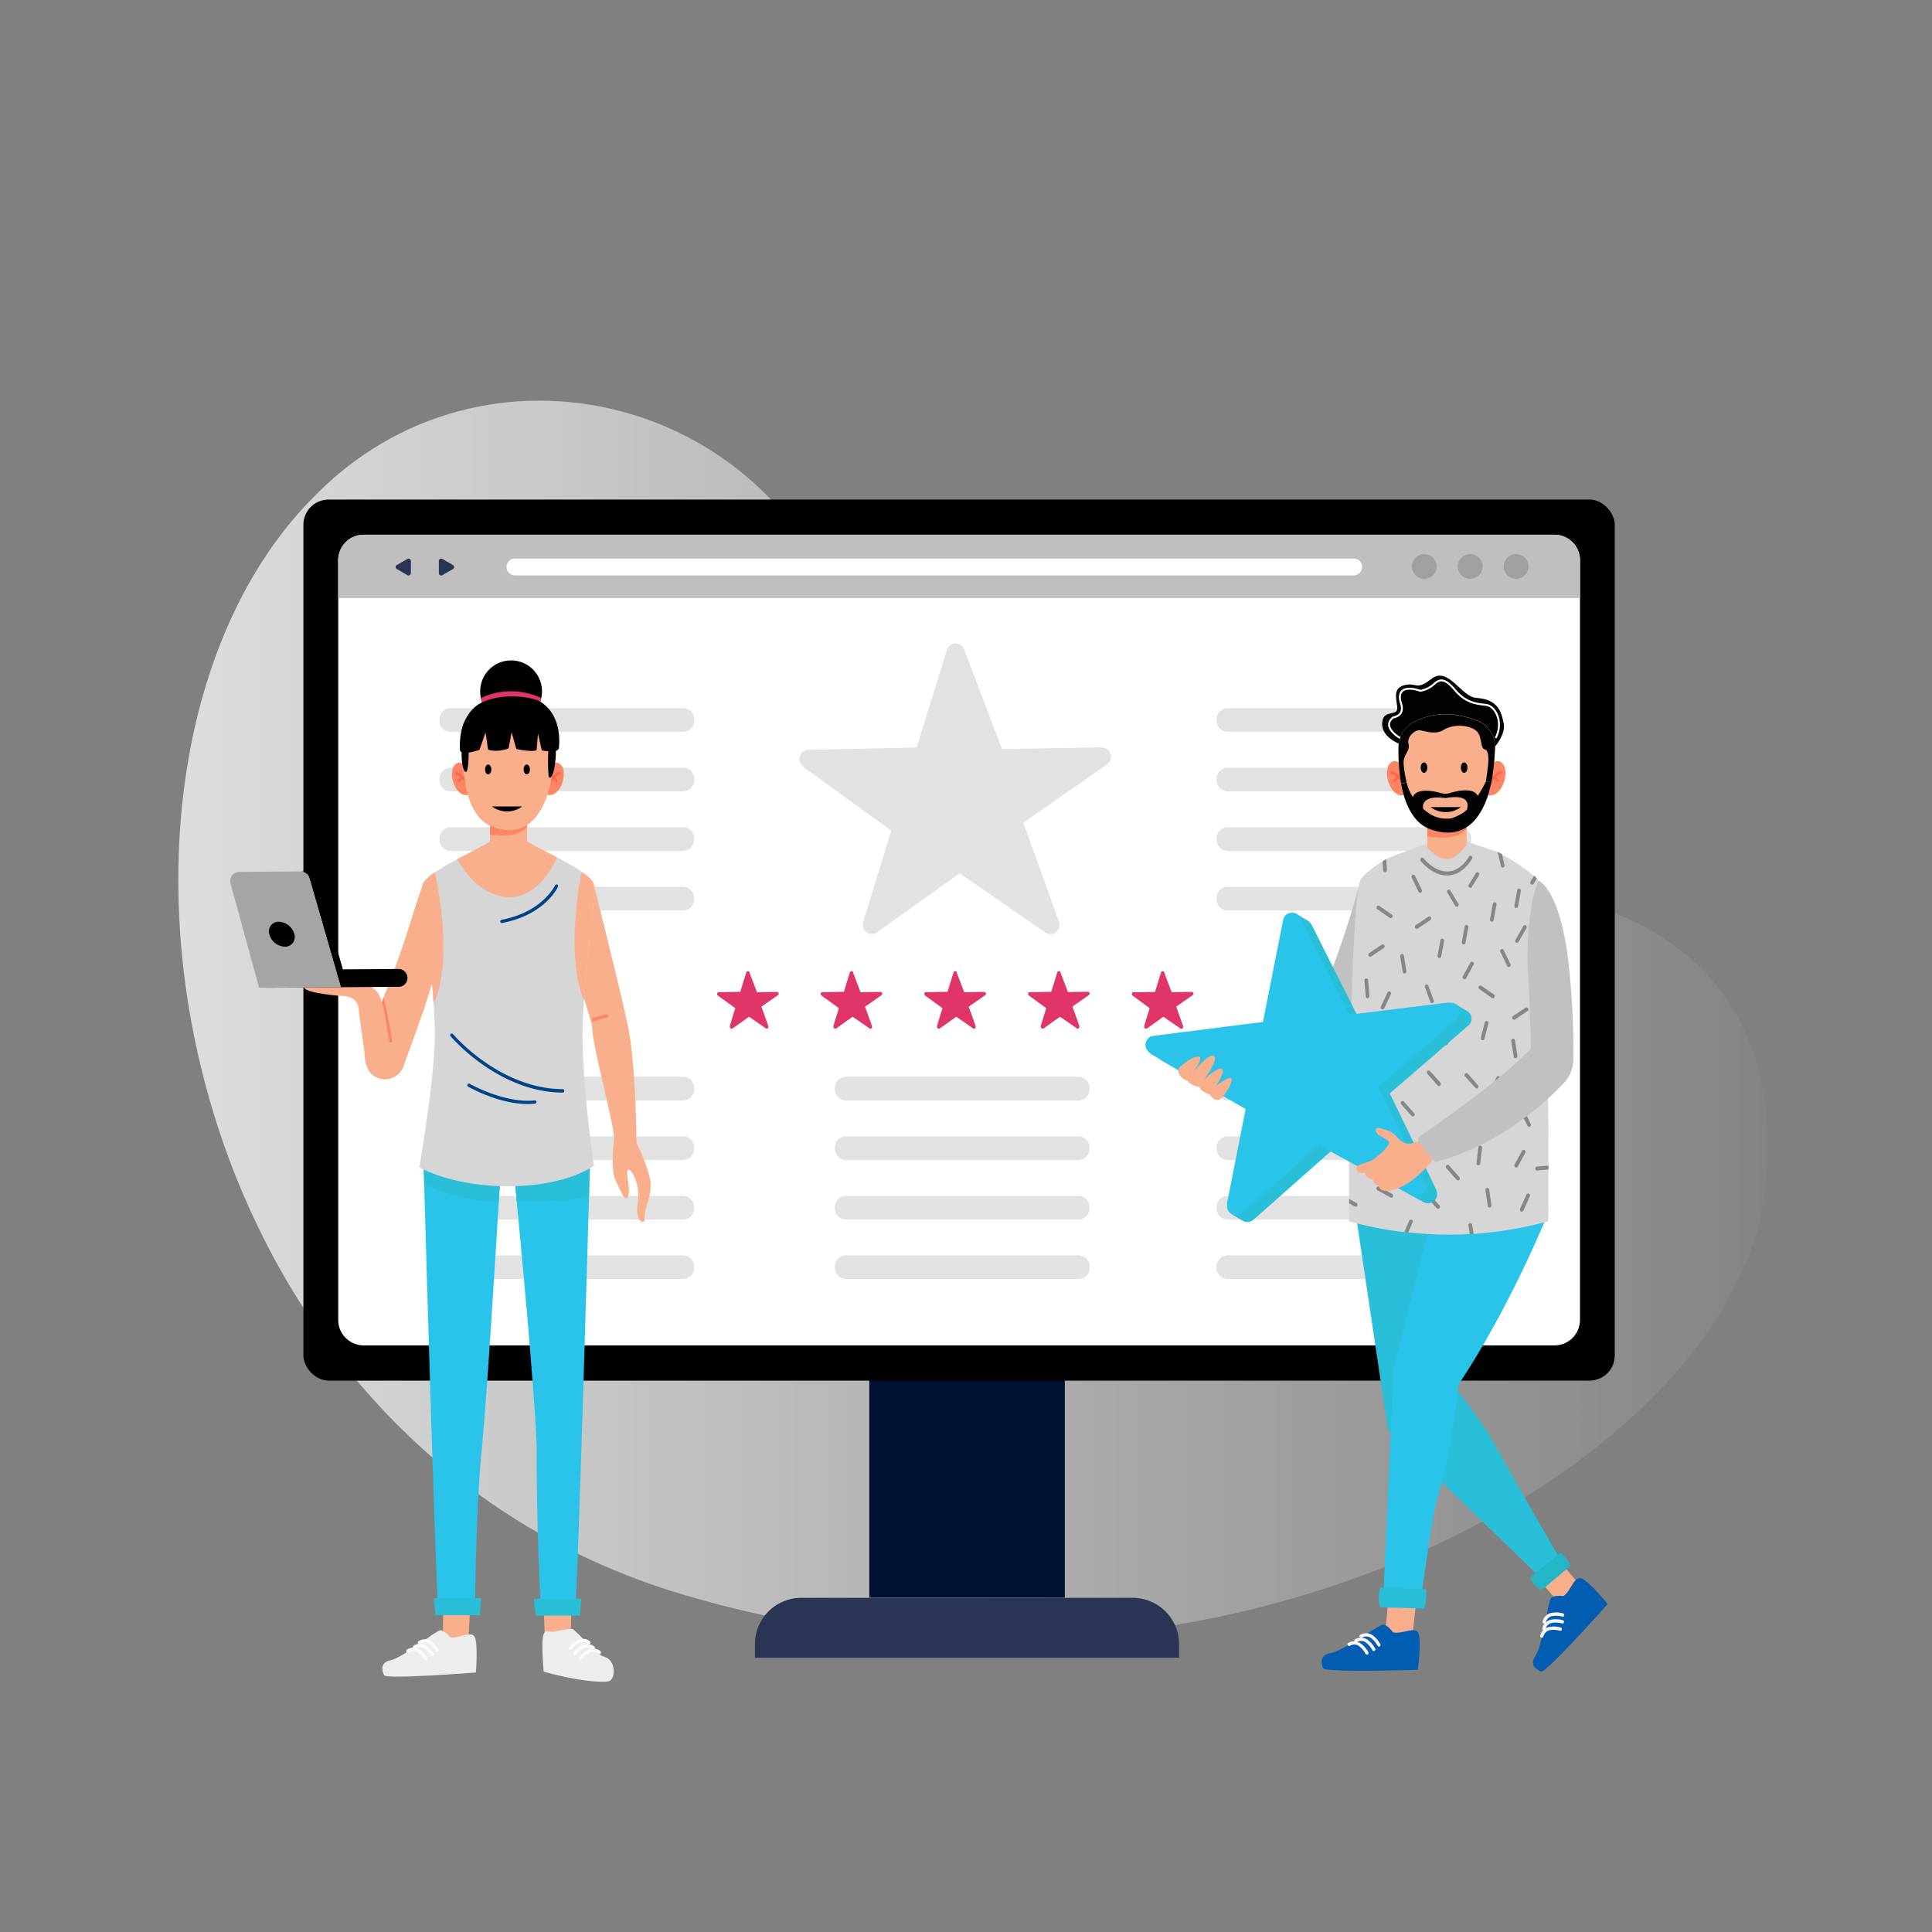 <svg id="OBJECTS" xmlns="http://www.w3.org/2000/svg" xmlns:xlink="http://www.w3.org/1999/xlink" viewBox="0 0 500 500"><rect x="0" y="0" width="500" height="500" fill="#808080" stroke="none"/><defs><style>.cls-1{fill:url(#Degradado_sin_nombre_5);}.cls-2{fill:#001030;}.cls-3{fill:#2a3554;}.cls-4{fill:#fff;}.cls-5{fill:#bfbfbf;}.cls-6{fill:#a0a0a0;}.cls-7{fill:#e2e2e2;}.cls-8{fill:#e03569;}.cls-9{fill:#f9af8b;}.cls-10{fill:#2ac4ea;}.cls-11{fill:#2abfd8;}.cls-12{fill:#ededed;}.cls-13{fill:#fff9ff;}.cls-14{fill:#fc8664;}.cls-15{fill:#d6d6d6;}.cls-16{fill:#004386;}.cls-17{fill:#fd664d;}.cls-18{fill:#a5a5a5;}.cls-19{fill:#020202;}.cls-20{fill:#c1c1c1;}.cls-21{fill:#005db1;}.cls-22{fill:#22b6c6;}.cls-23{fill:#878787;}.cls-24{fill:#e22445;}.cls-25{fill:none;stroke:#fff;stroke-miterlimit:10;stroke-width:0.5px;}</style><linearGradient id="Degradado_sin_nombre_5" x1="46.13" y1="264.06" x2="457.41" y2="264.06" gradientUnits="userSpaceOnUse"><stop offset="0" stop-color="#ddd"/><stop offset="1" stop-color="#848484"/></linearGradient></defs><title>Artboard 1</title><path class="cls-1" d="M219.64,165.13c-17.2-62.38-94.69-82.47-139.1-35.85-.64.67-1.27,1.35-1.91,2C15,200.53,43.29,373.44,177.34,412.85,316.46,453.74,449,378.6,456.75,308s-53.54-92.73-148.67-73C254.33,246.18,230.34,204,219.64,165.13Z"/><rect class="cls-2" x="224.97" y="354.1" width="50.6" height="59.37"/><path class="cls-3" d="M207.41,413.52h85.73a12,12,0,0,1,12,12V429a0,0,0,0,1,0,0H195.37a0,0,0,0,1,0,0v-3.43A12,12,0,0,1,207.41,413.52Z"/><rect x="78.52" y="129.29" width="339.38" height="228.01" rx="6.51" ry="6.51"/><path class="cls-4" d="M408.9,145V341.58a6.6,6.6,0,0,1-6.61,6.61H94.13a6.21,6.21,0,0,1-2.29-.42,6.57,6.57,0,0,1-4.31-6.19V145a6.6,6.6,0,0,1,6.6-6.61H402.29a6.52,6.52,0,0,1,2.5.49A6.59,6.59,0,0,1,408.9,145Z"/><path class="cls-5" d="M408.91,145v9.78H87.52V145a6.6,6.6,0,0,1,6.61-6.61H402.3A6.6,6.6,0,0,1,408.91,145Z"/><path class="cls-4" d="M131.09,146.73h0a2.17,2.17,0,0,0,2.17,2.17H350.33a2.17,2.17,0,0,0,2.17-2.17h0a2.17,2.17,0,0,0-2.17-2.17H133.26A2.17,2.17,0,0,0,131.09,146.73Z"/><path class="cls-3" d="M106.34,146.73v1.61a.6.6,0,0,1-.9.52l-1.39-.81-1.39-.8a.6.6,0,0,1,0-1l1.39-.8,1.39-.8a.6.6,0,0,1,.9.51Z"/><path class="cls-3" d="M113.58,146.73v1.61a.6.6,0,0,0,.9.52l1.39-.81,1.39-.8a.6.6,0,0,0,0-1l-1.39-.8-1.39-.8a.6.6,0,0,0-.9.51Z"/><circle class="cls-6" cx="380.48" cy="146.6" r="3.21"/><circle class="cls-6" cx="368.6" cy="146.6" r="3.21"/><path class="cls-6" d="M395.57,146.6a3.21,3.21,0,1,1-3.21-3.21A3.21,3.21,0,0,1,395.57,146.6Z"/><path class="cls-7" d="M271.89,241.75a2.32,2.32,0,0,1-1.29-.39l-.41-.27-.63-.42-3.33-2.3L248.35,226q-8.91,6.39-17.85,12.75l-2.78,2-.51.35-.28.19a2.33,2.33,0,0,1-3.57-2.5l.07-.29c.06-.24.11-.44.17-.64l1.06-3.45q3-9.73,6-19.45-9.19-6.63-18.32-13.26l-3.94-2.86a4,4,0,0,1-1.22-1.36,2.33,2.33,0,0,1,2-3.44h.5l1.13,0,6.19-.14,20.27-.46q3-9.93,6.11-19.84l1.7-5.48a2.33,2.33,0,0,1,4.35-.2l.12.26.23.56,1.55,4.07q4,10.53,8,21.07l19.86-.37,4.91-.09a5.67,5.67,0,0,1,1.72.18,2.33,2.33,0,0,1,.77,4.13l-.16.12-.42.31-3.95,2.75q-8.61,6-17.23,12,3.81,10.53,7.57,21.05l1.4,3.9c.07.18.12.36.19.59l.09.33a2.31,2.31,0,0,1-.85,2.53A2.27,2.27,0,0,1,271.89,241.75Z"/><path class="cls-8" d="M198.52,266.25a.43.43,0,0,1-.25-.07l-.08-.06-.13-.08-.66-.46-3.55-2.45-3.54,2.53-.55.4-.1.07-.06,0a.45.45,0,0,1-.52,0,.47.47,0,0,1-.19-.49l0-.06,0-.13.21-.68c.4-1.29.79-2.57,1.2-3.86l-3.64-2.63-.78-.57a.72.72,0,0,1-.24-.27.45.45,0,0,1,0-.45.48.48,0,0,1,.4-.23h.32l1.23,0,4-.09c.4-1.32.81-2.63,1.21-3.94l.34-1.09a.46.46,0,0,1,.86,0l0,.05,0,.11.31.81,1.59,4.18,3.94-.07,1,0a1.18,1.18,0,0,1,.34,0,.44.44,0,0,1,.34.36.49.49,0,0,1-.18.46l0,0-.09.06-.78.55-3.42,2.38,1.5,4.17.28.78,0,.12,0,.06a.46.46,0,0,1-.45.59Z"/><path class="cls-8" d="M225.33,266.25a.43.43,0,0,1-.25-.07l-.09-.06-.12-.08-.66-.46-3.55-2.45-3.54,2.53-.55.4-.1.07-.06,0a.45.45,0,0,1-.52,0,.47.47,0,0,1-.19-.49l0-.06,0-.13.21-.68,1.19-3.86-3.63-2.63-.78-.57a.65.65,0,0,1-.24-.27.45.45,0,0,1,0-.45.47.47,0,0,1,.4-.23h.32l1.23,0,4-.09c.4-1.32.81-2.63,1.21-3.94l.34-1.09a.46.46,0,0,1,.86,0l0,.05a.66.66,0,0,0,0,.11l.31.81,1.59,4.18,3.94-.07,1,0a1.18,1.18,0,0,1,.34,0,.44.44,0,0,1,.34.36.49.49,0,0,1-.18.46l0,0-.08.06-.78.55-3.42,2.38,1.5,4.17.28.78,0,.12v.06a.45.45,0,0,1-.16.5A.47.47,0,0,1,225.33,266.25Z"/><path class="cls-8" d="M252.14,266.25a.43.43,0,0,1-.25-.07l-.09-.06-.12-.08-.66-.46-3.55-2.45-3.54,2.53-.55.4-.1.07-.06,0a.45.45,0,0,1-.52,0,.46.46,0,0,1-.19-.49l0-.06,0-.13.21-.68,1.19-3.86-3.63-2.63-.78-.57a.65.65,0,0,1-.24-.27.45.45,0,0,1,0-.45.47.47,0,0,1,.4-.23H240l1.23,0,4-.09c.4-1.32.81-2.63,1.21-3.94l.34-1.09a.46.46,0,0,1,.86,0l0,.05a.66.66,0,0,0,0,.11l.31.81,1.59,4.18,3.94-.07,1,0a1.18,1.18,0,0,1,.34,0,.44.44,0,0,1,.34.36.49.49,0,0,1-.18.46l0,0-.08.06-.78.55-3.42,2.38,1.5,4.17.28.78,0,.12v.06a.45.45,0,0,1-.16.5A.49.49,0,0,1,252.14,266.25Z"/><path class="cls-8" d="M279,266.25a.48.48,0,0,1-.26-.07l-.08-.06-.12-.08-.66-.46-3.55-2.45-3.54,2.53-.55.4-.1.07-.06,0a.46.46,0,0,1-.71-.49l0-.06,0-.13.21-.68,1.19-3.86-3.63-2.63-.78-.57a.65.65,0,0,1-.24-.27.45.45,0,0,1,0-.45.46.46,0,0,1,.4-.23h.32l1.23,0,4-.09c.4-1.32.81-2.63,1.21-3.94l.34-1.09a.46.46,0,0,1,.42-.32.48.48,0,0,1,.44.28l0,.05a.66.66,0,0,0,0,.11l.31.81,1.59,4.18,3.94-.07,1,0a1.18,1.18,0,0,1,.34,0,.46.46,0,0,1,.34.36.49.49,0,0,1-.18.46l0,0-.08.06-.78.55-3.42,2.38,1.5,4.17.28.78,0,.12v.06a.45.45,0,0,1-.16.5A.49.49,0,0,1,279,266.25Z"/><path class="cls-8" d="M305.76,266.25a.48.48,0,0,1-.26-.07l-.08-.06-.12-.08-.66-.46q-1.78-1.21-3.55-2.45l-3.54,2.53-.55.4-.11.07-.05,0a.46.46,0,0,1-.71-.49l0-.06,0-.13.21-.68,1.19-3.86L294,258.31l-.78-.57a.74.74,0,0,1-.25-.27.48.48,0,0,1,0-.45.46.46,0,0,1,.4-.23h.32l1.23,0,4-.09c.4-1.32.81-2.63,1.21-3.94l.34-1.09a.46.46,0,0,1,.42-.32.48.48,0,0,1,.44.28l0,.05a.66.66,0,0,0,0,.11l.31.81,1.59,4.18,3.94-.07,1,0a1.18,1.18,0,0,1,.34,0,.46.46,0,0,1,.34.36.49.49,0,0,1-.18.46l0,0-.08.06-.78.55-3.42,2.38,1.5,4.17.28.78a1,1,0,0,1,0,.12l0,.06a.45.45,0,0,1-.16.5A.49.49,0,0,1,305.76,266.25Z"/><path class="cls-7" d="M176.9,189.39H116.49a2.92,2.92,0,0,1-2.76-3.06h0a2.92,2.92,0,0,1,2.76-3.06H176.9a2.92,2.92,0,0,1,2.75,3.06h0A2.92,2.92,0,0,1,176.9,189.39Z"/><path class="cls-7" d="M176.9,204.8H116.49a2.92,2.92,0,0,1-2.76-3.06h0a2.92,2.92,0,0,1,2.76-3.06H176.9a2.92,2.92,0,0,1,2.75,3.06h0A2.92,2.92,0,0,1,176.9,204.8Z"/><path class="cls-7" d="M176.9,220.22H116.49a2.93,2.93,0,0,1-2.76-3.07h0a2.92,2.92,0,0,1,2.76-3.06H176.9a2.92,2.92,0,0,1,2.75,3.06h0A2.93,2.93,0,0,1,176.9,220.22Z"/><path class="cls-7" d="M176.9,235.63H116.49a2.93,2.93,0,0,1-2.76-3.07h0a2.92,2.92,0,0,1,2.76-3.06H176.9a2.92,2.92,0,0,1,2.75,3.06h0A2.93,2.93,0,0,1,176.9,235.63Z"/><path class="cls-7" d="M176.9,284.8H116.49a2.92,2.92,0,0,1-2.76-3.06h0a2.93,2.93,0,0,1,2.76-3.07H176.9a2.93,2.93,0,0,1,2.75,3.07h0A2.92,2.92,0,0,1,176.9,284.8Z"/><path class="cls-7" d="M176.9,300.21H116.49a2.92,2.92,0,0,1-2.76-3.06h0a2.92,2.92,0,0,1,2.76-3.06H176.9a2.92,2.92,0,0,1,2.75,3.06h0A2.92,2.92,0,0,1,176.9,300.21Z"/><path class="cls-7" d="M176.9,315.62H116.49a2.92,2.92,0,0,1-2.76-3.06h0a2.92,2.92,0,0,1,2.76-3.06H176.9a2.92,2.92,0,0,1,2.75,3.06h0A2.92,2.92,0,0,1,176.9,315.62Z"/><path class="cls-7" d="M176.9,331H116.49a2.92,2.92,0,0,1-2.76-3.06h0a2.92,2.92,0,0,1,2.76-3.06H176.9a2.92,2.92,0,0,1,2.75,3.06h0A2.92,2.92,0,0,1,176.9,331Z"/><path class="cls-7" d="M378,189.39H317.61a2.92,2.92,0,0,1-2.76-3.06h0a2.92,2.92,0,0,1,2.76-3.06H378a2.92,2.92,0,0,1,2.75,3.06h0A2.92,2.92,0,0,1,378,189.39Z"/><path class="cls-7" d="M378,204.8H317.61a2.92,2.92,0,0,1-2.76-3.06h0a2.92,2.92,0,0,1,2.76-3.06H378a2.92,2.92,0,0,1,2.75,3.06h0A2.92,2.92,0,0,1,378,204.8Z"/><path class="cls-7" d="M378,220.22H317.61a2.93,2.93,0,0,1-2.76-3.07h0a2.92,2.92,0,0,1,2.76-3.06H378a2.92,2.92,0,0,1,2.75,3.06h0A2.93,2.93,0,0,1,378,220.22Z"/><path class="cls-7" d="M378,235.63H317.61a2.93,2.93,0,0,1-2.76-3.07h0a2.92,2.92,0,0,1,2.76-3.06H378a2.92,2.92,0,0,1,2.75,3.06h0A2.93,2.93,0,0,1,378,235.63Z"/><path class="cls-7" d="M378,284.8H317.61a2.92,2.92,0,0,1-2.76-3.06h0a2.93,2.93,0,0,1,2.76-3.07H378a2.93,2.93,0,0,1,2.75,3.07h0A2.92,2.92,0,0,1,378,284.8Z"/><path class="cls-7" d="M378,300.21H317.61a2.92,2.92,0,0,1-2.76-3.06h0a2.92,2.92,0,0,1,2.76-3.06H378a2.92,2.92,0,0,1,2.75,3.06h0A2.92,2.92,0,0,1,378,300.21Z"/><path class="cls-7" d="M378,315.62H317.61a2.92,2.92,0,0,1-2.76-3.06h0a2.92,2.92,0,0,1,2.76-3.06H378a2.92,2.92,0,0,1,2.75,3.06h0A2.92,2.92,0,0,1,378,315.62Z"/><path class="cls-7" d="M378,331H317.61a2.92,2.92,0,0,1-2.76-3.06h0a2.92,2.92,0,0,1,2.76-3.06H378a2.92,2.92,0,0,1,2.75,3.06h0A2.92,2.92,0,0,1,378,331Z"/><path class="cls-7" d="M279.21,284.8h-60.4a2.92,2.92,0,0,1-2.76-3.06h0a2.93,2.93,0,0,1,2.76-3.07h60.4a2.93,2.93,0,0,1,2.76,3.07h0A2.92,2.92,0,0,1,279.21,284.8Z"/><path class="cls-7" d="M279.21,300.21h-60.4a2.92,2.92,0,0,1-2.76-3.06h0a2.92,2.92,0,0,1,2.76-3.06h60.4a2.92,2.92,0,0,1,2.76,3.06h0A2.92,2.92,0,0,1,279.21,300.21Z"/><path class="cls-7" d="M279.21,315.62h-60.4a2.92,2.92,0,0,1-2.76-3.06h0a2.92,2.92,0,0,1,2.76-3.06h60.4a2.92,2.92,0,0,1,2.76,3.06h0A2.92,2.92,0,0,1,279.21,315.62Z"/><path class="cls-7" d="M279.21,331h-60.4a2.92,2.92,0,0,1-2.76-3.06h0a2.92,2.92,0,0,1,2.76-3.06h60.4A2.92,2.92,0,0,1,282,328h0A2.92,2.92,0,0,1,279.21,331Z"/><polygon class="cls-9" points="114.66 415.85 114.66 424.62 121.2 424.62 121.73 415.31 114.66 415.85"/><path class="cls-10" d="M130,295.72s-.34,5.89-.86,14.48c-1.19,19.62-3.3,53.35-4.31,63.16-1.8,17.38-1.89,43.73-1.89,43.73h-9.56c-1.07-22.11-3.06-91.3-3.6-110.54-.09-3.19-.14-5-.14-5l16.1-4.6,1.27-.36Z"/><path class="cls-11" d="M127,296.58l3-.86s-.39,6.61-.91,15.2c-7.62.43-15.81-2.7-19.31-4.37-.09-3.19-.14-5-.14-5l16.1-4.6Z"/><polygon class="cls-11" points="112.27 413.63 112.7 418.01 124.17 418.01 124.52 413.63 112.27 413.63"/><path class="cls-12" d="M116.49,423.72s-1.44-1.89-2.57-1.8-9.74,7.11-12.71,7.71-2.37,2.79-1.81,3.91,23.76-.7,23.76-.7.56-6.91-.22-9S118.83,424.19,116.49,423.72Z"/><path class="cls-13" d="M111.74,428.6a.43.43,0,0,0,.33-.05.42.42,0,0,0,.15-.57,6.58,6.58,0,0,0-2.2-2.24,2.87,2.87,0,0,0-3,.18.41.41,0,0,0-.08.58.41.41,0,0,0,.58.08,2,2,0,0,1,2.08-.09,5.8,5.8,0,0,1,1.85,1.92A.41.41,0,0,0,111.74,428.6Z"/><path class="cls-13" d="M113,427.41a.43.43,0,0,0,.33,0,.43.43,0,0,0,.15-.58,6.58,6.58,0,0,0-2.2-2.24,2.87,2.87,0,0,0-3,.18.41.41,0,0,0-.08.58.41.41,0,0,0,.58.08,2,2,0,0,1,2.08-.09,5.68,5.68,0,0,1,1.85,1.92A.41.41,0,0,0,113,427.41Z"/><path class="cls-13" d="M110.07,429.57a.4.4,0,0,0,.32,0,.41.41,0,0,0,.15-.57,6.41,6.41,0,0,0-2.2-2.24,2.86,2.86,0,0,0-3,.17.42.42,0,1,0,.51.66,2.07,2.07,0,0,1,2.08-.08,5.64,5.64,0,0,1,1.84,1.91A.47.47,0,0,0,110.07,429.57Z"/><polygon class="cls-9" points="140.74 416.91 141.01 424.24 147.71 423.88 147.86 416.1 140.74 416.91"/><path class="cls-12" d="M144,422.17a27.35,27.35,0,0,1,4-.63c.85,0,6.28,6.7,8.19,7.16,3.46.84,3.22,6.29,1.09,6.46-6.18.51-16.57-2.55-16.57-2.55s-.66-7-.14-9.21S142.21,422.74,144,422.17Z"/><path class="cls-13" d="M148.78,428.36a.44.44,0,0,1-.33-.07.43.43,0,0,1-.09-.6,6.64,6.64,0,0,1,2.48-2,2.94,2.94,0,0,1,3,.49.44.44,0,0,1,0,.61.43.43,0,0,1-.6,0,2.11,2.11,0,0,0-2.1-.31,5.65,5.65,0,0,0-2.08,1.74A.41.41,0,0,1,148.78,428.36Z"/><path class="cls-13" d="M147.66,427a.44.44,0,0,1-.33-.07.43.43,0,0,1-.09-.6,6.64,6.64,0,0,1,2.48-2,2.94,2.94,0,0,1,3,.49.43.43,0,0,1,0,.6.42.42,0,0,1-.6,0,2.11,2.11,0,0,0-2.1-.31,5.65,5.65,0,0,0-2.08,1.74A.45.45,0,0,1,147.66,427Z"/><path class="cls-13" d="M150.37,429.53a.42.42,0,0,1-.42-.67,6.64,6.64,0,0,1,2.48-2,3,3,0,0,1,3,.49.43.43,0,0,1,0,.6.42.42,0,0,1-.6,0,2.1,2.1,0,0,0-2.1-.31,5.65,5.65,0,0,0-2.08,1.74A.41.41,0,0,1,150.37,429.53Z"/><path class="cls-10" d="M152.66,301.65s-.09,3.06-.23,8.22c-.65,22.75-2.5,86.32-3.51,107.33h-8.67c-.55-.13-1.46-27.67-1.35-41.25.07-8.29-3.2-44.29-5.17-65.11-.84-8.89-1.44-15-1.44-15l2.52.72,1.28.37Z"/><path class="cls-11" d="M152.66,301.65s-.09,3.06-.23,8.22a102.58,102.58,0,0,1-18.7,1c-.84-8.89-1.44-15-1.44-15l2.52.72,1.28.37Z"/><polygon class="cls-11" points="138.18 413.75 138.61 418.12 150.08 418.12 150.42 413.75 138.18 413.75"/><path class="cls-9" d="M145.36,238.75l7.7,26,.15.49c0,.12,0,.24,0,.38.26,6.45,6.2,26.46,5.69,29.81s-.6,8.2.56,10.4,2.23,5.59,3.09,3.8-.91-6.77.06-6.9,3.23,4.1,2.43,8.78,2,5.93,1.81,3.62,1.65-5.12,1.55-8.65c-.08-3.31-3.67-10.75-3.67-10.75s-.15-20.27-2.18-30-9-37.28-9-37.28C149.16,227.5,145.36,238.75,145.36,238.75Z"/><path class="cls-14" d="M153.19,263.58l.14.47c0,.12,0,.24,0,.37a28.88,28.88,0,0,1,3.78-1.09.42.42,0,0,0,.33-.49.41.41,0,0,0-.49-.33A29,29,0,0,0,153.19,263.58Z"/><path class="cls-15" d="M153.71,301.71c-10.81,7.06-32.7,6.92-45.18.41,1.2-7.42,4.33-26.48,4-36.36,0-1.08-.08-2.16-.14-3.22s-.1-1.85-.16-2.76c-1.07-16.44-3.88-29.88-2.5-31.61a13,13,0,0,1,2.84-2.42c.49-.33,1-.67,1.56-1,1.29-.79,2.73-1.59,4.17-2.37,3.43-1.83,6.91-3.52,8.66-4.68a11.11,11.11,0,0,0,4.59,1.15h.25a11.12,11.12,0,0,0,4.6-1.15c1.62,1.07,4.66,2.57,7.77,4.21a67.27,67.27,0,0,1,6.41,3.72,12.77,12.77,0,0,1,2.74,2.36c.68.86.4,4.63-.19,10.22s-1.44,12.77-2,20.76c-.15,2.21-.27,4.49-.35,6.79C150.48,275.64,152.52,294.29,153.71,301.71Z"/><path class="cls-16" d="M145.65,282.76h0c-8.7,0-16.13-4-20.83-7.32a47.67,47.67,0,0,1-8.2-7.25.42.42,0,0,1,0-.59.41.41,0,0,1,.59,0,47.19,47.19,0,0,0,8.06,7.12c4.6,3.24,11.86,7.12,20.34,7.15a.42.42,0,0,1,.42.42A.43.43,0,0,1,145.65,282.76Z"/><path class="cls-16" d="M136.57,285.72c-7.55,0-15.08-4.31-15.43-4.5a.42.42,0,0,1,.42-.73c.09.05,9,5.11,16.81,4.3a.4.4,0,0,1,.46.37.41.41,0,0,1-.37.46A17.09,17.09,0,0,1,136.57,285.72Z"/><path class="cls-16" d="M129.88,238.87a.43.43,0,0,1-.41-.34.42.42,0,0,1,.34-.49c10.61-2,13.81-8.85,13.84-8.91a.42.42,0,0,1,.56-.21.41.41,0,0,1,.2.55c-.13.3-3.41,7.3-14.45,9.39Z"/><path class="cls-9" d="M144.16,221.91c-2.1,4.81-7,11.32-13.79,10.16-6.52-1.13-9.84-6.12-12.08-9.69,3.43-1.83,6.91-3.52,8.66-4.68a11.11,11.11,0,0,0,4.59,1.15h.25a11.12,11.12,0,0,0,4.6-1.15C138,218.77,141.05,220.27,144.16,221.91Z"/><path class="cls-3" d="M131.79,219h0Z"/><path d="M140.27,178.91a8.28,8.28,0,0,1-.19,1.74,7.84,7.84,0,0,1-1.26,2.86,8,8,0,1,1,1.45-4.6Z"/><path class="cls-8" d="M140.08,180.65a7.84,7.84,0,0,1-1.26,2.86l-.4.4H125.94a8,8,0,0,1-1.55-3.22,17.57,17.57,0,0,1,7.84-1.78A18.23,18.23,0,0,1,140.08,180.65Z"/><path class="cls-14" d="M121,198.74s-2-2.7-3.54-.47.63,8.86,4.32,7.24Z"/><path class="cls-17" d="M120.94,203.47a.32.32,0,0,1-.31-.23,4.84,4.84,0,0,0-2.7-2.88.31.31,0,0,1-.19-.4.33.33,0,0,1,.41-.18,5.38,5.38,0,0,1,3.09,3.29.32.32,0,0,1-.22.39Z"/><path class="cls-17" d="M118.8,202.44a.34.34,0,0,1-.17-.05.31.31,0,0,1-.09-.43,2.75,2.75,0,0,1,1.17-1,.31.31,0,0,1,.41.16.31.31,0,0,1-.15.41,2.26,2.26,0,0,0-.91.72A.31.31,0,0,1,118.8,202.44Z"/><path class="cls-14" d="M141.89,198.74s2-2.7,3.54-.47-.63,8.86-4.32,7.24Z"/><path class="cls-17" d="M141.91,203.47a.32.32,0,0,0,.31-.23,4.84,4.84,0,0,1,2.7-2.88.31.31,0,0,0,.19-.4.33.33,0,0,0-.41-.18,5.38,5.38,0,0,0-3.09,3.29.32.32,0,0,0,.22.39Z"/><path class="cls-17" d="M144.05,202.44a.34.34,0,0,0,.17-.05.31.31,0,0,0,.09-.43,2.75,2.75,0,0,0-1.17-1,.31.31,0,0,0-.41.16.31.31,0,0,0,.15.41,2.26,2.26,0,0,1,.91.72A.31.31,0,0,0,144.05,202.44Z"/><path class="cls-9" d="M136.42,211.12v6.58s-2,3.34-4.61,3.57-5-2.88-5-2.88v-6.81Z"/><path class="cls-14" d="M136.42,211.12V214c-1.78,2-4.94,2.67-9.61,2v-4.44Z"/><path class="cls-9" d="M143.36,194.23a65,65,0,0,1-.86,8.31c-.12.64-.26,1.24-.41,1.77-1.38,4.85-4.84,13.16-14.53,9.7-4.28-1.53-6.27-6.3-7.15-11.15a47.15,47.15,0,0,1-.65-9,6.89,6.89,0,0,1,3.48-5.85c5.72-3.24,11.76-2,15.73-.5A6.85,6.85,0,0,1,143.36,194.23Z"/><ellipse cx="126.35" cy="199.13" rx="0.81" ry="1.27"/><path d="M137.14,199.13c0,.7-.37,1.27-.81,1.27s-.81-.57-.81-1.27.36-1.27.81-1.27S137.14,198.43,137.14,199.13Z"/><path d="M144.61,193.72a1,1,0,0,1-.75.58,18.74,18.74,0,0,1-.11,2.31c-.39,4.51-1.52,5.31-1.78,4.19a52.32,52.32,0,0,1-.08-6.38,15.05,15.05,0,0,1-1.66-.21l-1-4.38-.37,4.33c-1.57.55-5.23-.33-5.23-.33l-1.23-4.32-.77,4.16a8.72,8.72,0,0,1-5.3.38l-.67-4.48-1.56,4.48a17.43,17.43,0,0,1-2.81.72c0,1.4-.09,5.21-.8,5s-1.14-3.26-1-5.07a.69.69,0,0,1-.44-.64,17.73,17.73,0,0,1,.78-6.5c1.25-3,2.78-4.8,5.07-5.85,5.37-2.46,13-1.41,15.2.05C145.92,185.67,144.61,193.72,144.61,193.72Z"/><path class="cls-9" d="M112.22,259.78c-1.07-16.44-3.88-29.88-2.5-31.61a13,13,0,0,1,2.84-2.42C113.82,231.66,117,249.45,112.22,259.78Z"/><path class="cls-9" d="M153.12,238.21c-.58,5.5-1.44,12.77-2,20.76-4.24-10.3-1.85-27.36-.59-33.34a12.77,12.77,0,0,1,2.74,2.36C154,228.85,153.71,232.62,153.12,238.21Z"/><path class="cls-9" d="M114.57,245.67,109.8,261l-5.22,14.56a5.14,5.14,0,0,1-7.08,3.31l-.15-.07c-5-2.35-2.23-12.09-2.23-12.09l.94-.07c.38-1.07,1.41-3.79,2.72-7.21l.5-1.29c.27-.73.56-1.48.86-2.25.42-1.08.85-2.21,1.29-3.33,3.22-8.35,5.88-17.41,5.88-17.41l2.23-6.6Z"/><path class="cls-14" d="M101.17,269.82h-.06a.4.4,0,0,1-.39-.33c-.72-4.62-1.45-8-1.94-10.07l.5-1.29c.45,1.8,1.34,5.64,2.22,11.24A.4.4,0,0,1,101.17,269.82Z"/><path class="cls-9" d="M100.46,270s-.68-11.09-3-13.45-4.53-3.26-6.75-3.18-4.31.35-4.17,1.27c0,0-5.1-.77-7.38.55s6.75,2.48,9.42,2.55,4.1,1.56,4.21,3.16,1.65,12.17,1.65,12.17Z"/><path d="M103.16,255.39l-33.8.23A2.3,2.3,0,0,1,67,253.33v0A2.29,2.29,0,0,1,69.32,251l33.81-.23a2.31,2.31,0,0,1,2.32,2.29v0A2.29,2.29,0,0,1,103.16,255.39Z"/><path class="cls-18" d="M67.06,255.64l-7.4-27a2.39,2.39,0,0,1,2.29-3l15.89-.11a2.39,2.39,0,0,1,2.31,1.73l8.14,28.25Z"/><path d="M80.15,227.24l8.08,28H90l-8.07-28a2.39,2.39,0,0,0-2.32-1.73H77.84A2.39,2.39,0,0,1,80.15,227.24Z"/><path d="M76.17,241.76A2.49,2.49,0,0,1,73.71,245a4.3,4.3,0,0,1-4-3.21,2.48,2.48,0,0,1,2.46-3.24A4.32,4.32,0,0,1,76.17,241.76Z"/><path class="cls-19" d="M127.32,208.71a6.56,6.56,0,0,0,7.82,0"/><path class="cls-20" d="M355.08,255.78c-3.86,10.65-11.67,20.49-11.67,20.49-5,2-18.09,6-22.5,4.81a36.74,36.74,0,0,0,0-9c6.11.13,17.47-6,17.47-6a233.87,233.87,0,0,0,13.42-37.2C356.53,240.38,355.08,255.78,355.08,255.78Z"/><path class="cls-9" d="M366.55,414.19l-.95,8.51a11,11,0,0,1-7.16.72l.92-9.94Z"/><path class="cls-21" d="M360.51,422.45s-1.4-2-2.56-2-10.38,6.86-13.47,7.34-2.57,2.76-2.05,3.94,24.51.41,24.51.41.91-7.1.2-9.3S362.89,423.05,360.51,422.45Z"/><path class="cls-13" d="M355.38,427.25a.45.45,0,0,0,.34,0,.43.43,0,0,0,.18-.58,6.6,6.6,0,0,0-2.16-2.42,3,3,0,0,0-3.05,0,.43.43,0,0,0,.49.71,2.09,2.09,0,0,1,2.15,0,5.81,5.81,0,0,1,1.81,2.06A.4.4,0,0,0,355.38,427.25Z"/><path class="cls-13" d="M356.71,426.09a.43.43,0,0,0,.33,0,.43.43,0,0,0,.19-.58,6.68,6.68,0,0,0-2.16-2.41,3,3,0,0,0-3.05,0,.43.43,0,1,0,.49.71,2.12,2.12,0,0,1,2.14,0,5.68,5.68,0,0,1,1.81,2.06A.51.51,0,0,0,356.71,426.09Z"/><path class="cls-13" d="M353.61,428.18a.45.45,0,0,0,.34,0,.43.43,0,0,0,.18-.58,6.68,6.68,0,0,0-2.16-2.41,3,3,0,0,0-3.05,0,.44.44,0,0,0-.11.6.43.43,0,0,0,.6.11,2.15,2.15,0,0,1,2.15,0,5.9,5.9,0,0,1,1.81,2.06A.45.45,0,0,0,353.61,428.18Z"/><path class="cls-9" d="M402.76,403l5.51,6.54a11,11,0,0,1-4.41,5.69l-6.57-7.52Z"/><path class="cls-21" d="M404.59,413.08s-2.43-.38-3.2.5-2.17,12.24-3.95,14.82.23,3.77,1.44,4.2,17.19-17.48,17.19-17.48-4.53-5.55-6.62-6.56S406.66,411.77,404.59,413.08Z"/><path class="cls-13" d="M404.53,420.11a.49.49,0,0,0,.22-.27.44.44,0,0,0-.3-.53,6.63,6.63,0,0,0-3.23-.1,3,3,0,0,0-2.08,2.24.43.43,0,0,0,.85.13,2.13,2.13,0,0,1,1.49-1.55,5.8,5.8,0,0,1,2.74.11A.41.41,0,0,0,404.53,420.11Z"/><path class="cls-13" d="M404.6,418.34a.4.4,0,0,0,.21-.26.42.42,0,0,0-.29-.53,6.67,6.67,0,0,0-3.24-.1,3,3,0,0,0-2.07,2.24.43.43,0,0,0,.36.49.44.44,0,0,0,.49-.36,2.12,2.12,0,0,1,1.48-1.55,5.77,5.77,0,0,1,2.74.11A.44.44,0,0,0,404.6,418.34Z"/><path class="cls-13" d="M404,422a.44.44,0,0,0,.21-.27.42.42,0,0,0-.29-.53,6.67,6.67,0,0,0-3.24-.1,3,3,0,0,0-2.07,2.24.43.43,0,0,0,.85.13,2.13,2.13,0,0,1,1.48-1.55,5.75,5.75,0,0,1,2.74.11A.44.44,0,0,0,404,422Z"/><path class="cls-11" d="M371.8,312.71l4.25,45.94a97.36,97.36,0,0,1,11.13,15.82c4,7.31,16.49,28.86,16.49,28.86l-5.62,4.36-38.84-37.6-8.63-57.83Z"/><path class="cls-22" d="M396,408.29a7.2,7.2,0,0,0,2.94,3.28l7.51-6.34a11.25,11.25,0,0,0-2.56-3.47Z"/><path class="cls-10" d="M400.4,314.62s-10,24.52-22.93,43.64c0,0-1.94,18.6-5.25,28.51-1.45,4.34-4.11,24.44-4.11,24.44h-10l2.54-57.14,10.4-41.38Z"/><path class="cls-11" d="M357.22,410.87a8.19,8.19,0,0,0,0,5.11l11.38.31a13.26,13.26,0,0,0,.47-5Z"/><path class="cls-15" d="M400.74,301.66v1c0,6.22,0,11.05-.07,13.42a99.93,99.93,0,0,1-18,3.16l-.82.06c-.15,0-.29,0-.44,0-.32,0-.65.05-1,.06l-1.07.06a95,95,0,0,1-12.28-.22c-.83-.07-1.65-.15-2.48-.24h-.16l-.63-.08-.38,0a101.36,101.36,0,0,1-14.28-2.78c0-1.08,0-2.68,0-4.69v-1.16h0c0-2.87,0-6.45,0-10.5,0-.35,0-.69,0-1,0-2.69,0-5.58.09-8.59,0-.34,0-.69,0-1,0-3.09.08-6.29.14-9.55q0-3,.11-6c0-2,.08-4.07.13-6.09l0-1.32c.47-19.13,1.28-36.72,2.61-38.68.93-1.36,3-2.95,5.54-4.56l.93-.59c1.06-.66,9.73-3.61,10.83-4.25l9.16-.65c.06,0,8.82,3,8.87,3l1.14.65a52.84,52.84,0,0,1,8.29,5.55,6.84,6.84,0,0,1,.71.72,4.13,4.13,0,0,1,.43.55,2.77,2.77,0,0,1,.32.8c1.11,4,1.69,19.86,2,37.08l.06,3.72c0,.55,0,1.1,0,1.64,0,.38,0,.76,0,1.14,0,.19,0,.37,0,.56,0,.94,0,1.87,0,2.8l0,2.06C400.72,286.37,400.74,294.8,400.74,301.66Z"/><path class="cls-23" d="M374.57,226.57c-4,0-6.77-3.62-6.89-3.78a.55.55,0,0,1,.07-.72.46.46,0,0,1,.68.08s2.64,3.39,6.14,3.39,5.56-3.79,5.58-3.83a.47.47,0,0,1,.66-.18.54.54,0,0,1,.17.7C380.88,222.41,378.58,226.57,374.57,226.57Z"/><path class="cls-23" d="M357.79,261.25a.59.59,0,0,1-.22-.05.54.54,0,0,1-.21-.7l1.73-3.65a.47.47,0,0,1,.65-.23.53.53,0,0,1,.21.69L358.22,261A.47.47,0,0,1,357.79,261.25Z"/><path class="cls-23" d="M354.18,258.26a.48.48,0,0,1-.21.07.49.49,0,0,1-.52-.47l-.34-4.08a.51.51,0,0,1,.44-.56.5.5,0,0,1,.52.47l.34,4.08A.53.53,0,0,1,354.18,258.26Z"/><path class="cls-23" d="M363.48,251.93a.5.5,0,0,1-.48-.44l-.62-4a.51.51,0,0,1,.4-.59.48.48,0,0,1,.55.42l.63,4.05a.52.52,0,0,1-.4.59Z"/><path class="cls-23" d="M379,253.43a.44.44,0,0,1-.24-.07.54.54,0,0,1-.17-.71l1.95-3.52a.47.47,0,0,1,.66-.19.54.54,0,0,1,.17.71l-1.95,3.53A.48.48,0,0,1,379,253.43Z"/><path class="cls-23" d="M359.93,237.63a.43.43,0,0,1-.26-.09l-3.22-2.22a.54.54,0,0,1-.14-.72.46.46,0,0,1,.66-.15l3.22,2.23a.52.52,0,0,1,.14.71A.47.47,0,0,1,359.93,237.63Z"/><path class="cls-23" d="M374.26,270.48a.46.46,0,0,1-.22-.06.53.53,0,0,1-.21-.69l1.73-3.66a.47.47,0,0,1,.65-.22.53.53,0,0,1,.21.69l-1.73,3.66A.47.47,0,0,1,374.26,270.48Z"/><path class="cls-23" d="M366.66,240.38a.49.49,0,0,1-.41-.24.55.55,0,0,1,.15-.72l3.25-2.17a.47.47,0,0,1,.67.16.54.54,0,0,1-.16.71l-3.24,2.18A.5.5,0,0,1,366.66,240.38Z"/><path class="cls-23" d="M358.93,225.17a.52.52,0,0,1-.05.28.47.47,0,0,1-.39.27.49.49,0,0,1-.52-.48l-.15-2.35.93-.59Z"/><path class="cls-23" d="M354.61,247.61a.47.47,0,0,1-.41-.24.54.54,0,0,1,.15-.72l3.25-2.17a.46.46,0,0,1,.66.16.56.56,0,0,1-.15.72l-3.25,2.17A.49.49,0,0,1,354.61,247.61Z"/><path class="cls-23" d="M380.51,229.76a.45.45,0,0,1-.27-.08.56.56,0,0,1-.14-.72l1.86-3a.45.45,0,0,1,.66-.15.53.53,0,0,1,.14.72l-1.85,3A.47.47,0,0,1,380.51,229.76Z"/><path class="cls-23" d="M382.17,281.69a.44.44,0,0,1-.35-.16l-2.66-2.95a.55.55,0,0,1,0-.73.46.46,0,0,1,.68,0l2.65,3a.54.54,0,0,1,0,.73A.47.47,0,0,1,382.17,281.69Z"/><path class="cls-23" d="M372.41,281.08a.47.47,0,0,1-.34-.16l-2.66-3a.54.54,0,0,1,0-.73.45.45,0,0,1,.68,0l2.65,2.95a.54.54,0,0,1,0,.73A.46.46,0,0,1,372.41,281.08Z"/><path class="cls-23" d="M365.4,301.06a.55.55,0,0,1,0-.4l1.66-3.7a.46.46,0,0,1,.64-.24.54.54,0,0,1,.23.69l-1.66,3.69a.46.46,0,0,1-.64.24A.53.53,0,0,1,365.4,301.06Z"/><path class="cls-23" d="M393.39,313.25a.51.51,0,0,1,0-.4l1.65-3.7a.48.48,0,0,1,.65-.24.53.53,0,0,1,.22.69l-1.65,3.7a.48.48,0,0,1-.65.24A.49.49,0,0,1,393.39,313.25Z"/><path class="cls-23" d="M381.37,319.37c-.32,0-.65.05-1,.06l-.33-2.3a.52.52,0,0,1,.4-.59.49.49,0,0,1,.55.43Z"/><path class="cls-23" d="M385.23,312.42a.5.5,0,0,1-.2-.35l-.6-4.05a.52.52,0,0,1,.4-.59.5.5,0,0,1,.56.43l.59,4.05a.51.51,0,0,1-.4.59A.42.42,0,0,1,385.23,312.42Z"/><path class="cls-23" d="M361.93,278.56a.4.4,0,0,1-.24-.07.53.53,0,0,1-.18-.7l1.92-3.55a.47.47,0,0,1,.66-.19.54.54,0,0,1,.17.71l-1.92,3.55A.46.46,0,0,1,361.93,278.56Z"/><path class="cls-23" d="M367.56,269.7a.49.49,0,0,1-.43-.28l-1.75-3.64a.53.53,0,0,1,.2-.7.48.48,0,0,1,.66.22l1.75,3.64a.54.54,0,0,1-.21.7A.43.43,0,0,1,367.56,269.7Z"/><path class="cls-23" d="M352.3,269.16a.5.5,0,0,1-.18.15.46.46,0,0,1-.5-.09l-2-1.77,0-1.32,2.57,2.3A.55.55,0,0,1,352.3,269.16Z"/><path class="cls-23" d="M367.54,231.06a.47.47,0,0,1-.43-.28l-1.76-3.64a.54.54,0,0,1,.21-.7.47.47,0,0,1,.65.22l1.76,3.65a.53.53,0,0,1-.21.69A.46.46,0,0,1,367.54,231.06Z"/><path class="cls-23" d="M378.8,244.4h-.09a.51.51,0,0,1-.39-.6l.73-4a.49.49,0,0,1,.57-.41.52.52,0,0,1,.38.61l-.73,4A.49.49,0,0,1,378.8,244.4Z"/><path class="cls-23" d="M372.53,247.93h-.09a.51.51,0,0,1-.39-.6l.73-4a.48.48,0,0,1,.57-.41.51.51,0,0,1,.38.6l-.73,4A.48.48,0,0,1,372.53,247.93Z"/><path class="cls-23" d="M377,234.66a.49.49,0,0,1-.41-.24L374.56,231a.53.53,0,0,1,.15-.71.45.45,0,0,1,.66.16l2.06,3.45a.55.55,0,0,1-.15.72A.5.5,0,0,1,377,234.66Z"/><path class="cls-23" d="M358.18,270.34a.55.55,0,0,1-.08-.58l1.65-3.7a.47.47,0,0,1,.64-.24.53.53,0,0,1,.23.69l-1.65,3.7a.47.47,0,0,1-.64.24A.58.58,0,0,1,358.18,270.34Z"/><path class="cls-23" d="M370.61,259.61a.48.48,0,0,1-.45-.33l-1.4-3.82a.53.53,0,0,1,.27-.67.48.48,0,0,1,.63.3l1.39,3.81a.52.52,0,0,1-.27.67A.59.59,0,0,1,370.61,259.61Z"/><path class="cls-23" d="M386,283.18a.43.43,0,0,1-.22-.06.53.53,0,0,1-.21-.69l1.73-3.66a.47.47,0,0,1,.65-.23.55.55,0,0,1,.21.7l-1.73,3.65A.5.5,0,0,1,386,283.18Z"/><path class="cls-23" d="M360.52,309.46a.59.59,0,0,1,0,.23.48.48,0,0,1-.66.22l-3.4-1.88a.54.54,0,0,1-.2-.7.47.47,0,0,1,.65-.22l3.4,1.88A.54.54,0,0,1,360.52,309.46Z"/><path class="cls-23" d="M351.28,311.8a.46.46,0,0,1,0,.23.47.47,0,0,1-.65.23l-1.48-.82v-1.16l1.92,1.06A.49.49,0,0,1,351.28,311.8Z"/><path class="cls-23" d="M365.58,316.36,364.42,319l-.64-.08-.38,0,1.3-3a.48.48,0,0,1,.65-.25A.54.54,0,0,1,365.58,316.36Z"/><path class="cls-23" d="M392.23,273.85a.49.49,0,0,1-.48-.43l-.62-4a.52.52,0,0,1,.39-.6.5.5,0,0,1,.56.43l.62,4a.52.52,0,0,1-.39.6Z"/><path class="cls-23" d="M392.63,244a.45.45,0,0,1-.25-.07.54.54,0,0,1-.17-.71l2-3.53a.47.47,0,0,1,.66-.18.54.54,0,0,1,.17.71L393,243.77A.48.48,0,0,1,392.63,244Z"/><path class="cls-23" d="M386.35,258.35a.42.42,0,0,1-.26-.08L382.87,256a.53.53,0,0,1-.14-.71.45.45,0,0,1,.66-.15l3.22,2.22a.55.55,0,0,1,.15.72A.49.49,0,0,1,386.35,258.35Z"/><path class="cls-23" d="M352.28,282.39a.59.59,0,0,1-.22-.05.55.55,0,0,1-.21-.7l1.73-3.65a.47.47,0,0,1,.65-.23.53.53,0,0,1,.21.69l-1.73,3.66A.47.47,0,0,1,352.28,282.39Z"/><path class="cls-23" d="M391.83,263.91a.48.48,0,0,1-.41-.25.54.54,0,0,1,.15-.71l3.25-2.17a.47.47,0,0,1,.67.16.54.54,0,0,1-.16.71l-3.24,2.18A.5.5,0,0,1,391.83,263.91Z"/><path class="cls-23" d="M384.05,269.08a.46.46,0,0,1-.46.12.53.53,0,0,1-.34-.64l1-3.95a.47.47,0,0,1,.59-.36.52.52,0,0,1,.34.63l-1,4A.51.51,0,0,1,384.05,269.08Z"/><path class="cls-23" d="M397.75,227.34l-.84,1.36a.46.46,0,0,1-.4.23.47.47,0,0,1-.27-.08.54.54,0,0,1-.13-.72l.93-1.51A6.84,6.84,0,0,1,397.75,227.34Z"/><path class="cls-23" d="M359.66,295.16a.47.47,0,0,1-.35-.16l-2.65-3a.55.55,0,0,1,0-.73.47.47,0,0,1,.69,0l2.65,2.95a.54.54,0,0,1,0,.73A.48.48,0,0,1,359.66,295.16Z"/><path class="cls-23" d="M377.32,305.49a.49.49,0,0,1-.35-.15l-2.65-3a.54.54,0,0,1,0-.73.46.46,0,0,1,.68,0l2.66,3a.54.54,0,0,1,0,.73A.43.43,0,0,1,377.32,305.49Z"/><path class="cls-23" d="M382.23,301.39a.6.6,0,0,1-.11-.39l.48-4.07a.48.48,0,0,1,.54-.44.5.5,0,0,1,.42.57l-.48,4.07a.49.49,0,0,1-.54.45A.46.46,0,0,1,382.23,301.39Z"/><path class="cls-23" d="M372.17,312.85a.46.46,0,0,1-.35-.16l-2.65-3a.54.54,0,0,1,0-.73.46.46,0,0,1,.68,0l2.66,3a.54.54,0,0,1,0,.73A.47.47,0,0,1,372.17,312.85Z"/><path class="cls-23" d="M400.74,301.66v1l-3,.27a.52.52,0,0,1-.08-1Z"/><path class="cls-23" d="M365.66,288.94a.44.44,0,0,1-.35-.16l-2.66-2.95a.55.55,0,0,1,0-.73.46.46,0,0,1,.68,0l2.65,3a.54.54,0,0,1,0,.73A.47.47,0,0,1,365.66,288.94Z"/><path class="cls-23" d="M378.42,287.66a.49.49,0,0,1-.17.36l-2.93,2.64a.46.46,0,0,1-.68-.07.53.53,0,0,1,.06-.72l2.93-2.64a.45.45,0,0,1,.68.06A.51.51,0,0,1,378.42,287.66Z"/><path class="cls-23" d="M392.4,302.17a.51.51,0,0,1-.24-.07.54.54,0,0,1-.18-.71l1.92-3.55a.46.46,0,0,1,.66-.18.52.52,0,0,1,.17.7l-1.91,3.55A.5.5,0,0,1,392.4,302.17Z"/><path class="cls-23" d="M395.72,291.62a.49.49,0,0,1-.43-.28l-1.76-3.64a.53.53,0,0,1,.21-.69.45.45,0,0,1,.65.22l1.76,3.64a.54.54,0,0,1-.21.7A.59.59,0,0,1,395.72,291.62Z"/><path class="cls-23" d="M390.48,250.27a.49.49,0,0,1-.43-.28l-1.76-3.64a.54.54,0,0,1,.21-.7.47.47,0,0,1,.65.23l1.76,3.64a.53.53,0,0,1-.21.69A.46.46,0,0,1,390.48,250.27Z"/><path class="cls-23" d="M392.4,235h-.09a.52.52,0,0,1-.39-.61l.73-4a.49.49,0,0,1,.57-.41.52.52,0,0,1,.38.61l-.73,4A.49.49,0,0,1,392.4,235Z"/><path class="cls-23" d="M386.13,238.52H386a.52.52,0,0,1-.39-.6l.73-4a.49.49,0,0,1,.57-.41.52.52,0,0,1,.38.61l-.73,4A.48.48,0,0,1,386.13,238.52Z"/><path class="cls-23" d="M389,224.5a.41.41,0,0,1-.27,0,.51.51,0,0,1-.31-.37l-.81-3.69,1.13.65.62,2.8A.51.51,0,0,1,389,224.5Z"/><path class="cls-23" d="M386.34,292.26a.54.54,0,0,1-.08-.57l1.65-3.7a.46.46,0,0,1,.64-.24.53.53,0,0,1,.23.68l-1.65,3.7a.48.48,0,0,1-.65.25A.53.53,0,0,1,386.34,292.26Z"/><path class="cls-23" d="M352.38,299.21l-3.23.56c0-.34,0-.69,0-1l3.06-.53a.49.49,0,0,1,.55.43A.5.5,0,0,1,352.38,299.21Z"/><path class="cls-23" d="M351.4,289.76l-2.15.38c0-.35,0-.7,0-1.05l2-.34a.48.48,0,0,1,.55.42A.5.5,0,0,1,351.4,289.76Z"/><path class="cls-23" d="M398.76,281.53a.49.49,0,0,1-.45-.33l-1.39-3.81a.52.52,0,0,1,.27-.67.48.48,0,0,1,.63.29l1.39,3.82a.53.53,0,0,1-.27.67Z"/><path class="cls-24" d="M400.54,269.49c-.91-3.74-2.05-7.91-3.18-11.49v0c-.35-1.1-.69-2.16-1-3.12,0,0,0,0,0,0-.11-.31-.21-.6-.32-.89a.8.8,0,0,1,0-.15h0a.44.44,0,0,1,.28-.4.43.43,0,0,1,.55.26c1.16,3.15,2.53,7.7,3.7,12.15Z"/><path class="cls-19" d="M362.34,192.58s-5.12-1.79-4.61-5.77c.43-3.39,4.2-1.19,3.87-3.84s-1.07-5.06,2.17-5.73c2.83-.57,2.88,1.48,6.6-1.5,4.39-3.52,7.77,4.63,11.69,4.88,5.79.36,6.52,3.82,7.09,6.59s-2.23,6-2.23,6Z"/><path class="cls-14" d="M363.2,198.4s-2.15-2.86-3.75-.49.66,9.37,4.58,7.66Z"/><path class="cls-17" d="M363.17,203.41a.34.34,0,0,1-.32-.24,5.09,5.09,0,0,0-2.86-3,.34.34,0,0,1-.2-.43.34.34,0,0,1,.43-.19,5.72,5.72,0,0,1,3.27,3.49.33.33,0,0,1-.23.41Z"/><path class="cls-17" d="M360.91,202.32a.41.41,0,0,1-.18,0,.34.34,0,0,1-.1-.46,3.06,3.06,0,0,1,1.25-1,.32.32,0,0,1,.43.16.33.33,0,0,1-.16.44,2.29,2.29,0,0,0-1,.76A.32.32,0,0,1,360.91,202.32Z"/><path class="cls-14" d="M385.36,198.4s2.15-2.86,3.75-.49-.67,9.37-4.58,7.66Z"/><path class="cls-17" d="M385.38,203.41a.33.33,0,0,0,.32-.24,5.12,5.12,0,0,1,2.87-3,.33.33,0,0,0,.19-.43.33.33,0,0,0-.42-.19,5.67,5.67,0,0,0-3.27,3.49.33.33,0,0,0,.23.41Z"/><path class="cls-17" d="M387.65,202.32a.34.34,0,0,0,.17,0,.33.33,0,0,0,.1-.46,2.9,2.9,0,0,0-1.24-1,.33.33,0,1,0-.27.6,2.47,2.47,0,0,1,1,.76A.32.32,0,0,0,387.65,202.32Z"/><path class="cls-9" d="M379.57,211.51v7s-2.08,3.55-4.88,3.79-5.3-3-5.3-3V212Z"/><path class="cls-14" d="M379.57,211.51v3.09c-1.88,2.09-5.23,2.61-10.18,1.88V212Z"/><path class="cls-9" d="M386.91,193.63a67,67,0,0,1-.9,8.79h0a0,0,0,0,1,0,0h0c-.13.66-.27,1.28-.43,1.84-.09.33-.19.67-.31,1-1.65,5.18-5.47,12.67-15.08,9.25-4.05-1.45-6.15-5.63-7.23-10.16-.06-.27-.12-.54-.17-.79s-.07-.34-.1-.51l-.05-.24a.34.34,0,0,1,0-.09h0a49.74,49.74,0,0,1-.68-9.53,7.25,7.25,0,0,1,3.69-6.18c6.05-3.44,12.44-2.16,16.65-.54A7.24,7.24,0,0,1,386.91,193.63Z"/><path class="cls-19" d="M386,202.42l-1.48-.1a39,39,0,0,1-2.08,3.67c-1.25-2.74-7.24-.75-7.24-.75a3.85,3.85,0,0,1-1.16.18,4,4,0,0,1-1.13-.17h0s-6.07-1.9-7.26,1a10.64,10.64,0,0,1-1.6-3.72l-1.42.29h0a.34.34,0,0,0,0,.09l.05.24c0,.17.06.33.1.51s.11.52.17.79c1.08,4.53,3.18,8.71,7.23,10.16,9.61,3.42,13.43-4.07,15.08-9.25.34-1.39.68-2.63.74-2.86h0a0,0,0,0,0,0,0Zm-6.34,7.11h0a6.65,6.65,0,0,1-1.41,1.07c-2.66,1.44-2.95,1.22-4,1.27a8,8,0,0,1-4-1.1,11.8,11.8,0,0,1-1.93-1.46s-1.07-3.7,5.78-2.77C380.94,205.35,379.78,208.8,379.67,209.53Z"/><path class="cls-19" d="M379.78,198.66c0,.75-.38,1.35-.86,1.35s-.85-.6-.85-1.35.38-1.34.85-1.34S379.78,197.92,379.78,198.66Z"/><path class="cls-19" d="M369.39,198.66c0,.75-.38,1.35-.86,1.35s-.85-.6-.85-1.35.38-1.34.85-1.34S369.39,197.92,369.39,198.66Z"/><path class="cls-19" d="M386.91,193.63a68.91,68.91,0,0,1-.9,8.79l-1.48-.1s.36-2.29.52-3.77.45-4.28-.82-4.62-.52-3.52-2.29-4.9-5.7-1.75-8.3-.15-5.53-.12-6.73.15-2.83,1.93-2.39,3.48-.88,2.48-1.2,4.08.71,5.89.71,5.89l-1.42.29a49.74,49.74,0,0,1-.68-9.53,7.25,7.25,0,0,1,3.69-6.18c6.05-3.44,12.44-2.16,16.65-.54A7.24,7.24,0,0,1,386.91,193.63Z"/><path class="cls-19" d="M370.25,208.88a6.56,6.56,0,0,0,7.82,0"/><path class="cls-25" d="M362.34,191s-5-2.85-1.76-5.35c0,0,3.09-.3,2-3.62s.92-4.62,5-3.25a6.94,6.94,0,0,0,3.42-1.63c1.5-1.37,2.75-1.87,5.5,1.38s5.33,3.61,8,3.88,4.65,4.72,2.57,8.59"/><path class="cls-11" d="M380.06,265.34l-.15.14c-.13.12-.26.24-.4.35l-3.7,3.21q-8.06,7-16.14,13.93,5,10.25,9.88,20.47l1.82,3.79c.09.17.16.35.26.58l.12.32a2.35,2.35,0,0,1-.58,2.65,2.38,2.38,0,0,1-1.36.61,2.34,2.34,0,0,1-1.34-.26l-.44-.23-.68-.36-3.61-2Q354,303.28,344.37,298l-16.69,14.77-2.6,2.3-.48.41-.27.22a2.34,2.34,0,0,1-2.67.26l-.13-.08h0l-2.76-1.63,1.74.18a2.36,2.36,0,0,1,0-.88l0-.3c0-.25.06-.45.1-.66l.71-3.6q2-10.16,4-20.29l-19.91-11.46-4.28-2.48a4,4,0,0,1-1.38-1.24,2.38,2.38,0,0,1-.2-2.31,2.33,2.33,0,0,1,1.88-1.37l.5-.06,1.14-.14,6.25-.8,20.43-2.6q2-10.37,4.07-20.69l1.15-5.72a2.34,2.34,0,0,1,.95-1.45l-.23-1.73,2.6,1.53h0a2.48,2.48,0,0,1,1.05,1l.14.26c.12.19.21.36.3.53l2,4q5.16,10.22,10.3,20.44c6.69-.84,13.36-1.65,20-2.47l4.74-.58-.21-1.5,3,1.73h0a2.36,2.36,0,0,1,.44,3.82Z"/><path class="cls-10" d="M366.91,309.68a2.34,2.34,0,0,1-1.34-.26l-.44-.23-.69-.36-3.6-2q-9.69-5.28-19.37-10.59L324.78,311l-2.61,2.3-.48.41-.26.22a2.37,2.37,0,0,1-3.87-2.14l0-.31c0-.24.07-.45.11-.66l.71-3.6q2-10.14,4-20.29-10-5.73-19.91-11.46L298.24,273a4.07,4.07,0,0,1-1.37-1.24,2.35,2.35,0,0,1-.2-2.32,2.33,2.33,0,0,1,1.88-1.37l.5-.06,1.14-.14,6.25-.8,20.42-2.6,4.08-20.69,1.14-5.72a2.37,2.37,0,0,1,4.38-.66l.14.25c.12.2.21.36.3.53l2,4Q344,252.4,349.2,262.62l20-2.47,4.95-.61a6,6,0,0,1,1.76,0,2.36,2.36,0,0,1,1.22,4.09l-.16.14-.39.36-3.7,3.2q-8.07,7-16.14,13.93,5,10.25,9.88,20.47l1.82,3.79c.08.17.16.35.25.58l.13.32a2.37,2.37,0,0,1-1.94,3.26Z"/><path class="cls-9" d="M305.2,276.27s2.95-2.78,4.85-2.83-1.49,4.34-1.49,4.34,4.13-5.26,5.57-4.51-2.42,6-2.42,6,3.34-3.13,4.5-2.67-1.5,4.39-1.5,4.39,2.89-2.22,3.81-2-.93,3.83-2.48,5.25-3-1-3-1-2.39-.75-2.62-1.9c0,0-2.31-.41-3-1.58C307.46,279.73,304,278.62,305.2,276.27Z"/><path class="cls-9" d="M367.28,295.28l-1.5.52a3.44,3.44,0,0,1-3.65-.94c-.45-.43-1.16-1.27-1.52-1.52-1-.68-3.49-1.58-4.23-1.37s-.13,1.49.58,1.89a13,13,0,0,1,2.49,1.54c.72.68-2.62,3.74-4.07,4.69s-4.57,1.08-4.37,2.5,2.36.87,2.36.87-.19,1.41,1.9,1.78a1.7,1.7,0,0,0,1.45,1.5,1.91,1.91,0,0,0,1.84,1.46c1.44-.08,5.94-.33,12.24-8Z"/><path class="cls-20" d="M366.89,294.45s22-14.9,29.31-23.14c0,0-.22-10.61-.74-19.14a76.94,76.94,0,0,1,.73-16.54,29.29,29.29,0,0,1,2-7.74s5.77,2.28,7.85,22.38a202.51,202.51,0,0,1,1.13,24,9,9,0,0,1-2.47,6.05c-4.83,5.11-16.79,16.14-33.22,20.38C371.47,300.74,367.54,297.07,366.89,294.45Z"/></svg>